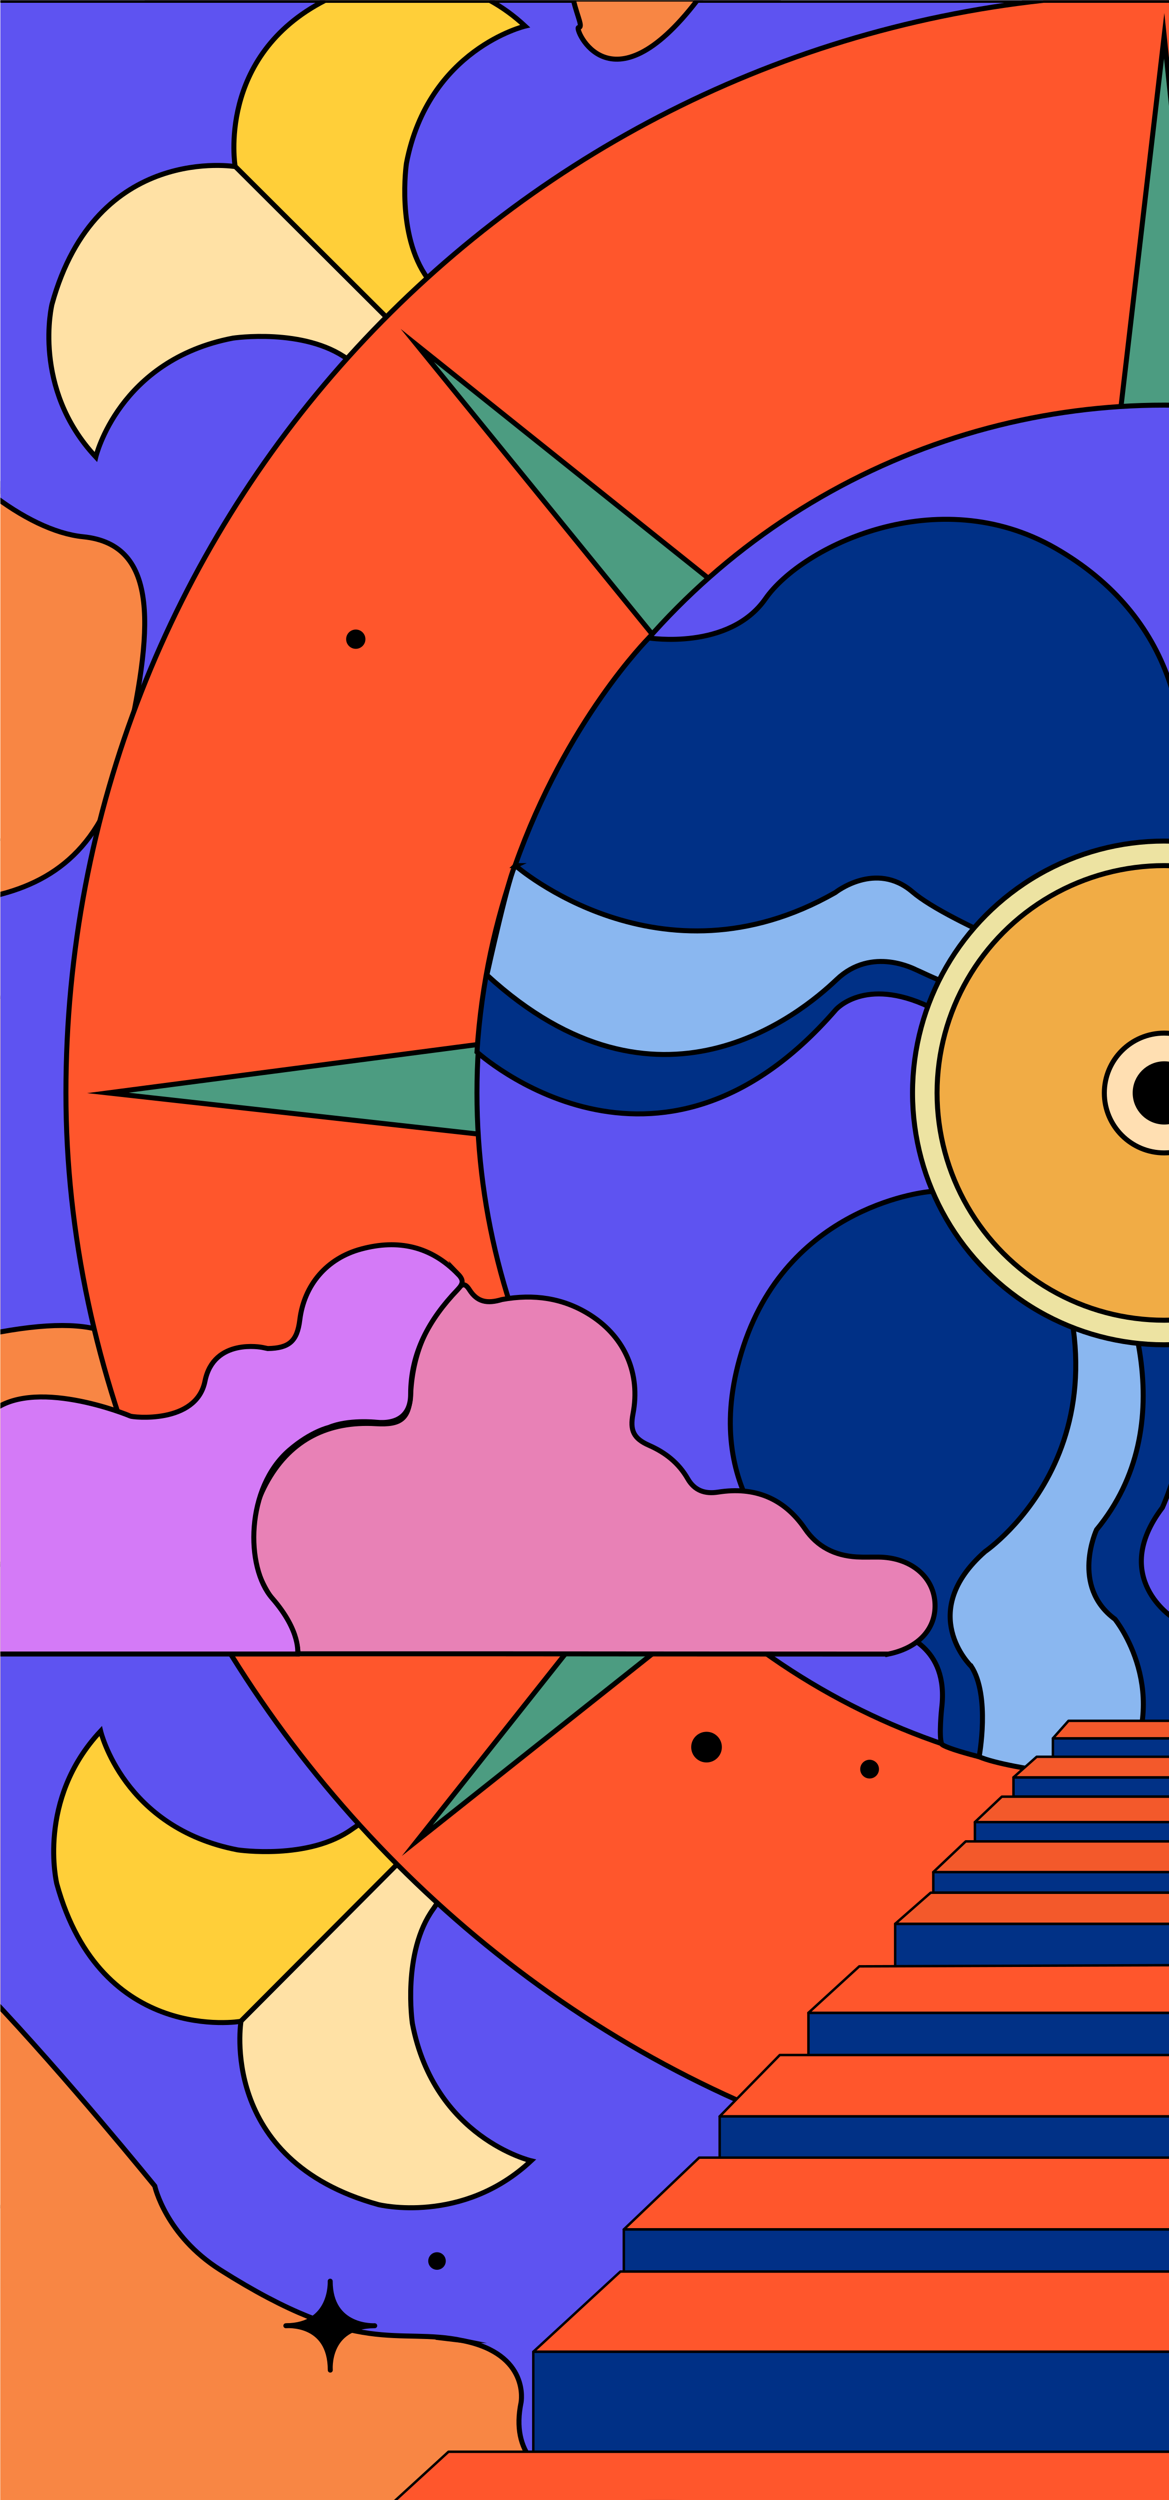 <?xml version="1.0" encoding="UTF-8"?>
<svg id="Calque_1" data-name="Calque 1" xmlns="http://www.w3.org/2000/svg" xmlns:xlink="http://www.w3.org/1999/xlink" viewBox="0 0 1334.14 2850.77">
  <defs>
    <style>
      .cls-1, .cls-2 {
        fill: #eaa7b8;
      }

      .cls-3, .cls-4, .cls-5, .cls-6, .cls-7, .cls-8, .cls-9, .cls-10, .cls-11, .cls-12, .cls-13, .cls-14, .cls-15, .cls-16, .cls-17, .cls-18, .cls-19, .cls-20 {
        stroke: #000;
      }

      .cls-3, .cls-6, .cls-21, .cls-22, .cls-11, .cls-2, .cls-13, .cls-23, .cls-24, .cls-25 {
        stroke-width: 2.8px;
      }

      .cls-3, .cls-6, .cls-11, .cls-13, .cls-15, .cls-23, .cls-24 {
        stroke-linejoin: round;
      }

      .cls-3, .cls-23 {
        fill: #f3592b;
      }

      .cls-4 {
        fill: #f1ac45;
      }

      .cls-4, .cls-5, .cls-7, .cls-21, .cls-22, .cls-8, .cls-9, .cls-10, .cls-2, .cls-12, .cls-14, .cls-16, .cls-17, .cls-18, .cls-19, .cls-20, .cls-25 {
        stroke-miterlimit: 10;
      }

      .cls-4, .cls-5, .cls-7, .cls-8, .cls-9, .cls-10, .cls-12, .cls-14, .cls-15, .cls-16, .cls-17, .cls-18, .cls-19, .cls-20 {
        stroke-width: 5.7px;
      }

      .cls-5, .cls-21 {
        fill: #ffe1a5;
      }

      .cls-6, .cls-20 {
        fill: #ff562c;
      }

      .cls-7 {
        fill: #5e53f1;
      }

      .cls-21, .cls-22, .cls-2, .cls-25 {
        stroke: #020101;
      }

      .cls-22 {
        fill: #f88644;
      }

      .cls-8, .cls-24 {
        fill: #003086;
      }

      .cls-9 {
        fill: #ffcf39;
      }

      .cls-26 {
        fill: none;
      }

      .cls-11 {
        fill: #013087;
      }

      .cls-12 {
        fill: #ede3a2;
      }

      .cls-13 {
        fill: #013186;
      }

      .cls-14 {
        fill: #d47af7;
      }

      .cls-14, .cls-17 {
        fill-rule: evenodd;
      }

      .cls-23 {
        stroke: #000002;
      }

      .cls-16 {
        fill: #ffdfb2;
      }

      .cls-17 {
        fill: #e881b6;
      }

      .cls-18 {
        fill: #8ab7f0;
      }

      .cls-19 {
        fill: #4c9c81;
      }

      .cls-24 {
        stroke: #000005;
      }

      .cls-27 {
        clip-path: url(#clippath);
      }

      .cls-25 {
        fill: #ef9d37;
      }
    </style>
    <clipPath id="clippath">
      <rect class="cls-26" x=".44" y=".37" width="1335.8" height="3250.7"/>
    </clipPath>
  </defs>
  <g class="cls-27">
    <g>
      <g id="BG">
        <rect class="cls-1" x="282.24" y="210.57" width="4898.3" height="2755.3"/>
        <path class="cls-21" d="M5418.34,2004.27c-5.9-91.8-12.8-183.4-20.9-275-44.2-502.6-121.1-1002.2-230.3-1494.8-18.2-81.9-41.6-195.1-112.8-249.5-65.8-50.4-180.6-49.9-261.3-48.8-164.7,2.1-325,43.9-481.2,92.7-138.5,43.3-169.7,72.7-259.2,183.9-194,241-211,372-200,453s-41,182-131,231-161,123-161,123c-209,222-278,14-278,14,0,0-149.8-439.8-686.4-633.6h0c-74.5-26.9-111.6,1.4-111.6,1.4-204,124.8-187-65.8-187-65.8,10.4-139.1-154-204-154-204,0,0-350.6-134.5-350.6,295.9s-262.1,173.1-462.9,63.2v2646.9h1812.8c254.8,0,509.4,15,764.2,15.7,128.7.4,264.1,5.2,391.8-13.4,103.6-15,176.8-73.5,246.6-148.1,18.3-19.5,36.4-39.2,54.4-59,225-247.4,427.6,34.9,604.9-248.7,44.3-70.9,87-142.8,128.1-215.6,33.8-59.9,94.6-137.8,101.7-206.1,8.4-80.5-11.1-177-16.3-258.4v.1Z"/>
        <path class="cls-21" d="M1104.44,347.87S972.54,137.37,800.14.37H-11.86v3137.4h1342V490.97c-124.7-68.2-225.7-143-225.7-143v-.1Z"/>
        <path class="cls-2" d="M5635.34,1950.27c-8.1-104-17.8-207.9-28.9-311.7-29.3-271.3-74.2-562.4-240-787.8-60.7-82.5-68.5-94.8-157.4-48.7-72.3,37.5-141.4,78.6-218,107.1-103.7,38.6-228.2,70.4-334.3,22-180.2-82.2-259-119.5-289.8-135-28.5-8.8-147.6-52-278.2,31.4-144,92-176,310-88,422,0,0,66,69,17.7,132,0,0-16.3,31.7-16.7,61.7-.3,30-51.7,34-51.7,34,0,0-30.3,4.7-45.7,17.7-15.3,13-72.6,53.3-118.1,28.8h0s-197.5-90.6-372,112.9c0,0-64.5,99-58.5,196.5,0,0,7,25.5-23.5,35.5s-79,42-71,125.5c0,0,5.5,30-44,61.5-49.5,31.5-380.6,310.1-938.7,61.5-558.1-248.6-1053.1-720.5-1869.2,0-129.6,114.4-255.2,233.7-372.3,360.9-14.4,15.6-31.1,32.7-48.9,50.7v613.1c97.6,35,206.2,34.4,311,33,1499.6-19.9,2999.2-39.8,4498.8-59.7,122.5,0,219.4,28.2,295.4-74.9,87.7-118.9,172.5-239.9,258.8-359.9,99.1-137.8,280.4-334.8,304.7-508.4,9.5-68.3-16-152.6-21.4-221.8l-.1.1Z"/>
        <path class="cls-25" d="M-11.86,957.77v60.6l1649.2,543.1c.6-.4,104.4-83.8,301-59.2l2283.3-449.1c26.6-76.1,59.6-155.6,100.6-236.7L-11.86,957.77Z"/>
        <path class="cls-25" d="M5739.64,1533.77c-7.8-38.5-11.1-86.5-38.5-114-24.6-24.6-75.3-28.6-104.1-52-34.9-28.3-40.7-68.5-57.2-109.2-42.8-105.4-44.6-226.5,0-331.8,24.3-57.5,61-108.6,104.6-153.4l-1422.8,279.9c-125.3,358.9-107.8,644.6-114.4,689.6-12,81-166.5,68.6-166.5,68.6-465,16.1-498.6,203.1-837.3,201.9s-569.2-191.1-569.2-191.1c-248-221.8-448.1-301.4-595.8-319.9l-301,59.2h0s-263.9,182.8-567.9-39.2c-304.1-222-439-168.4-433-82.7,11.6,166.5-177.6,128.1-648.2-313.8v1977.8h3485.4c474.9,0,954.5-19.8,1428.9,0,329.3,13.7,629.5-423.1,747.2-695.9,78.6-182,118.6-380.3,119.1-578.5.2-99.1-9.4-198.2-29.1-295.3l-.2-.2Z"/>
        <path class="cls-22" d="M1135.34,276.27C1053.34,184.27,971.34,92.27,889.24.37H166.74C77.74,195.77,26.74,409.07-11.86,621.47v2459c93,75.1,206.2,127.1,322.3,158.7,173.6,47.2,355.5,53.1,535.3,58.4,163.5,4.8,327,9.2,490.4,13.2V501.97c-67-75.3-133.9-150.5-200.9-225.7h.1Z"/>
      </g>
      <g id="Disk">
        <path class="cls-7" d="M497.44,2665.27l30.3,3.6c-8.9-1.8-18.9-3-30.3-3.6h0Z"/>
        <path class="cls-7" d="M2731.24,2149.17c273.1-285,197.4-644.4,150.4-735.4-49-95,40-166,40-166,191-299-117-412.5-117-412.5-240.7-3.1-193.2-169.8-193.2-169.8C2647.54,149.47,1904.64,66.17,1810.64,57.47c-94-8.7-320.6-1.6-379.4-35.1-12-6.8-25-14.2-38.8-22h-596.7c-99.8,130.1-140.9,31-135.5,31s-1-11.6-5.8-31H-11.86v561.4c36.4,28.2,73.9,47,106.7,50.3,88.5,8.8,79.8,107.7,47.8,247.7-24.4,106.5-81.1,147.4-154.5,163v498.4c131.5-26.4,177.9,2.9,166.5,67.1-12,67.6-28,196-140,193.8-9.1-.2-17.9,2-26.5,6.1v488.1c86.9,91.4,188.5,216.5,188.5,216.5,0,0,12.2,56,74.7,95.6,159.7,101.1,201,65,276.6,80.6h-.2c77.8,15.4,66.9,70.8,66.9,70.8-46.2,226,599.8,27.8,599.8,27.8,135.2-44.7,97.3-55.8,188-97.1s298.8-59.2,434.5-12.7,259.3-46.5,283.3-91.7,99-170.8,208.5-23.6,346,82.3,346,82.3c197.6-22.5,28.6-217.7,28.6-217.7-85.5-157.5,47.8-257.9,47.8-257.9h.1Z"/>
        <g id="_4xFaux" data-name=" 4xFaux">
          <g id="faucille">
            <path class="cls-5" d="M1328.64,1246.27l1060.1,1056.9s159.2,27.2,209.9-156.8c0,0,23.5-95.7-50-174.2,0,0-26,110.5-156.5,135.5,0,0-81.3,12.1-130.9-24,0,0-306.6-204-260.6-346,0,0-193.5-14-384.8-286-191.2-272-278.2-209.8-287.2-205.4h0Z"/>
            <path class="cls-9" d="M1328.64,1246.27l1061,1057.3s27.2,159.2-156.8,209.9c0,0-95.7,23.5-174.2-50,0,0,110.5-26,135.5-156.5,0,0,12.1-81.3-24-130.9,0,0-204-306.6-346-260.6,0,0-14-193.5-286-384.7-272-191.2-213.9-275.4-209.5-284.4v-.1Z"/>
          </g>
          <g id="faucille-2">
            <path class="cls-5" d="M1332.04,1243.97L275.14,2304.07s-27.2,159.2,156.8,209.9c0,0,95.7,23.5,174.2-50,0,0-110.5-26-135.5-156.5,0,0-12.1-81.3,24-130.9,0,0,204-306.6,346-260.6,0,0,14-193.5,286-384.7,272-191.2,209.8-278.3,205.4-287.3h0Z"/>
            <path class="cls-9" d="M1332.04,1243.97L274.74,2304.97s-159.2,27.2-209.9-156.8c0,0-23.5-95.7,50-174.2,0,0,26,110.5,156.5,135.5,0,0,81.3,12.1,130.9-24,0,0,306.6-204,260.6-346,0,0,193.5-14,384.8-286,191.2-272,275.4-213.9,284.4-209.5h0Z"/>
          </g>
          <g id="faucille-3">
            <path class="cls-5" d="M1329.34,1246.97L269.24,190.07s-159.2-27.2-209.9,156.8c0,0-23.5,95.7,50,174.2,0,0,26-110.5,156.5-135.5,0,0,81.3-12.1,130.9,24,0,0,306.6,204,260.6,346,0,0,193.5,14,384.8,286,191.2,272,278.2,209.8,287.2,205.4h0Z"/>
            <path class="cls-9" d="M1119.84,962.57c-272-191.2-286-384.8-286-384.8-142,46-346-260.6-346-260.6-36-49.6-24-130.9-24-130.9,25-130.5,135.5-156.5,135.5-156.5-13.2-12.3-26.8-21.9-40.5-29.4h-187.7c-124.3,63.6-102.8,189.3-102.8,189.3l1061,1057.3h0c4.4-9,62.5-93.2-209.5-284.4h0Z"/>
          </g>
        </g>
        <path class="cls-20" d="M1328.64-7.13c-46.6,0-92.5,2.6-137.8,7.5h275.6c-45.2-4.9-91.2-7.5-137.8-7.5h0Z"/>
        <path class="cls-20" d="M1466.44.37h-275.6C563.44,68.97,75.24,600.67,75.24,1246.27s561.2,1253.4,1253.4,1253.4,1253.4-561.2,1253.4-1253.4S2093.84,68.97,1466.44.37Z"/>
        <polygon class="cls-19" points="1328.64 40.77 1426.34 977.47 2181.04 393.87 1587.94 1122.47 2534.14 1246.27 1600.34 1339.67 2181.04 2098.77 1459.14 1505.57 1328.64 2451.87 1216.84 1510.97 476.24 2098.77 1069.44 1351.37 123.14 1246.27 1069.44 1122.47 476.24 393.87 1218.34 987.07 1328.64 40.77"/>
        <g id="Disk-2">
          <circle id="disk" class="cls-7" cx="1328.64" cy="1246.27" r="784.3"/>
          <path class="cls-8" d="M1060.44,1148.17s232.2,32.9,280.9-191.8c26.4-122-1.7-253.7-136.7-331.2s-289.5-2-331,57.5-133.2,44.8-133.2,44.8c0,0-94.3,94.2-152.6,259.5-21.7,61.5-38.4,132.7-43.5,212.7,0,0,205.3,187,409.3-48,0,0,32.8-38.6,106.8-3.6h0v.1Z"/>
          <path class="cls-18" d="M588.24,987.07s165.1,144.7,365.1,30.7c0,0,46.2-36.7,88.1-.7,41.9,36,196.6,96.3,199.2,93.3,0,0-50,30-83.3,32s-110-36-111.3-36.3-50.7-27.7-91.3,11c-40.7,38.7-203.8,174-399.1-5.3,0,0,26.9-122,32.7-124.7h-.1Z"/>
          <path class="cls-8" d="M1061.34,1358.77s-158.8,13.1-212.7,175.8c-53.8,162.7,51,242.2,75,259.2,0,0,92,60,98,65,6,5,62,17.2,53,89.6,0,0-3.3,31.4,0,40.2s196.7,56.5,294.7,41c0,0,44.7-86.8-30.2-184.5,0,0-73.2-46-12.5-126,0,0,166.7-364-265.3-360.3h0Z"/>
          <path class="cls-18" d="M1108.04,1899.77s-62.8-61,16.2-130.5c0,0,195-132.9,49.7-401.3-145.3-268.4,273.4,139,77.5,376.4,0,0-30,64.5,21,102,0,0,68.9,84.5,5.8,184.3,0,0-125.6-12.2-160.8-27.4,0,0,13.1-69.8-9.2-103.5h-.2Z"/>
          <circle id="disk-2" class="cls-12" cx="1328.64" cy="1246.27" r="287.2"/>
          <circle id="disk-3" class="cls-4" cx="1328.64" cy="1246.27" r="259.2"/>
          <circle id="disk-4" class="cls-16" cx="1328.64" cy="1246.37" r="68.3"/>
          <path id="disk-5" class="cls-10" d="M1361.94,1246.27c0,18.4-14.9,33.2-33.2,33.2s-33.2-14.9-33.2-33.2,14.9-33.2,33.2-33.2,33.2,14.9,33.2,33.2Z"/>
        </g>
      </g>
      <g id="Escalier">
        <g id="step10">
          <rect class="cls-13" x="1201.64" y="1982.27" width="276.5" height="22"/>
          <polygon class="cls-3" points="1459.14 1962.27 1219.44 1962.27 1201.64 1982.27 1478.14 1982.27 1459.14 1962.27"/>
        </g>
        <g id="step9">
          <rect class="cls-13" x="1156.64" y="2026.77" width="367" height="22"/>
          <polygon class="cls-23" points="1494.94 2003.27 1183.14 2003.27 1156.64 2026.77 1521.94 2026.77 1494.94 2003.27"/>
        </g>
        <g id="step8">
          <rect class="cls-13" x="1112.64" y="2077.77" width="453" height="25"/>
          <polygon class="cls-3" points="1536.34 2048.77 1143.34 2048.77 1112.64 2077.77 1565.64 2077.77 1536.34 2048.77"/>
        </g>
        <g id="step7">
          <rect class="cls-13" x="1065.14" y="2134.77" width="549.5" height="23.5"/>
          <polygon class="cls-3" points="1576.14 2099.77 1102.14 2099.77 1065.14 2134.77 1614.64 2134.77 1576.14 2099.77"/>
        </g>
        <g id="step6">
          <rect class="cls-13" x="1021.64" y="2193.77" width="633" height="53"/>
          <polygon class="cls-3" points="1614.64 2158.27 1062.14 2158.27 1021.64 2193.77 1654.64 2193.77 1614.64 2158.27"/>
        </g>
        <g id="step5">
          <rect class="cls-13" x="922.64" y="2295.27" width="831" height="60"/>
          <polygon class="cls-6" points="1693.14 2239.57 980.64 2242.27 922.64 2295.27 1753.64 2295.27 1693.14 2239.57"/>
        </g>
        <g id="step4">
          <polygon class="cls-6" points="1785.34 2343.37 889.94 2343.37 821.34 2413.37 1859.34 2413.37 1785.34 2343.37"/>
          <rect class="cls-13" x="821.34" y="2413.37" width="1038" height="79.3"/>
        </g>
        <g id="step3">
          <polygon class="cls-6" points="1877.94 2460.37 797.94 2460.37 711.94 2542.27 1967.34 2542.27 1877.94 2460.37"/>
          <rect class="cls-11" x="711.94" y="2542.27" width="1255.3" height="123"/>
        </g>
        <g id="step2">
          <polygon class="cls-6" points="1965.64 2590.27 708.04 2590.27 608.64 2681.77 2066.34 2681.77 1965.64 2590.27"/>
          <rect class="cls-24" x="608.64" y="2681.77" width="1457.7" height="156"/>
        </g>
        <g id="step1">
          <polygon class="cls-6" points="2157.94 2795.77 511.84 2795.77 376.84 2919.27 2298.24 2919.27 2157.94 2795.77"/>
        </g>
      </g>
      <g id="Dots">
        <circle cx="406.04" cy="728.87" r="11"/>
        <circle cx="806.34" cy="1992.27" r="17.5"/>
        <circle cx="992.44" cy="2017.37" r="10.7"/>
        <circle cx="498.74" cy="2578.27" r="10"/>
      </g>
      <g id="Stars">
        <path class="cls-15" d="M427.54,2652.07s-50.7,3-50.7-50.8c0,0,2.9,50.7-50.6,50.8,0,0,50.7-4.9,50.7,50.6,0,0-4.4-50.7,50.7-50.6h-.1Z"/>
      </g>
      <g id="Cloud">
        <g id="cloud3">
          <g>
            <path class="cls-17" d="M1013.34,1886.17c-151,0-302-.2-453-.3h-220.1c-1.2-23.8-14.8-41.1-27.9-59.8-31-44-33.1-91.8-6.4-138.3,26.8-46.6,69.2-67.5,123-64.3,29.3,1.7,38.2-5.8,39.8-35.1,2.5-46.2,19.7-85.7,52.9-118.2,5.5-5.3,8.4-8.4,14.2.7,8.8,13.8,20.1,16.1,37,11,36.1-6.6,70.3-2,101.6,18.2,39,25.2,56.7,66.7,48,112-3.7,19.2.6,28.3,18.3,36.1,18.7,8.2,33.8,20.1,44.1,38,7.8,13.6,19.6,17.7,34.8,15.3,41.6-6.5,75,6.8,99.1,41.9,14.1,20.6,34.1,30.4,58.5,32,8.5.5,17,.1,25.4.2,35.5.3,61.8,21.1,64.3,50.8,2.5,29.9-17.9,52.8-53.6,59.9h0v-.1Z"/>
            <path class="cls-14" d="M522.74,1452.97c-30.9-31.9-68.2-40.1-110.5-28.7-39.4,10.6-65.2,41-70.1,80.9-3,24.3-12.2,32.2-36.6,32.6-3.5-.7-6.3-1.3-6.3-1.3,0,0-55.3-11.1-65.3,38.5s-83.3,41.1-85.3,39.8c-1.4-.9-113.4-46.6-160.5-3v274.3h351.5s4.3-25.4-29-63.6c-31-35.5-30.2-126,19.6-168.9,24.7-21.3,45.1-25.8,45.1-25.8,21.8-9.3,53.4-6,53.4-6,24.3,2.5,39.9-7.6,39.9-31.8,0-47.6,21.4-85.7,53.4-119.1,6.8-7.1,7.3-11.2.6-18.1l.1.2Z"/>
          </g>
        </g>
      </g>
    </g>
  </g>
</svg>